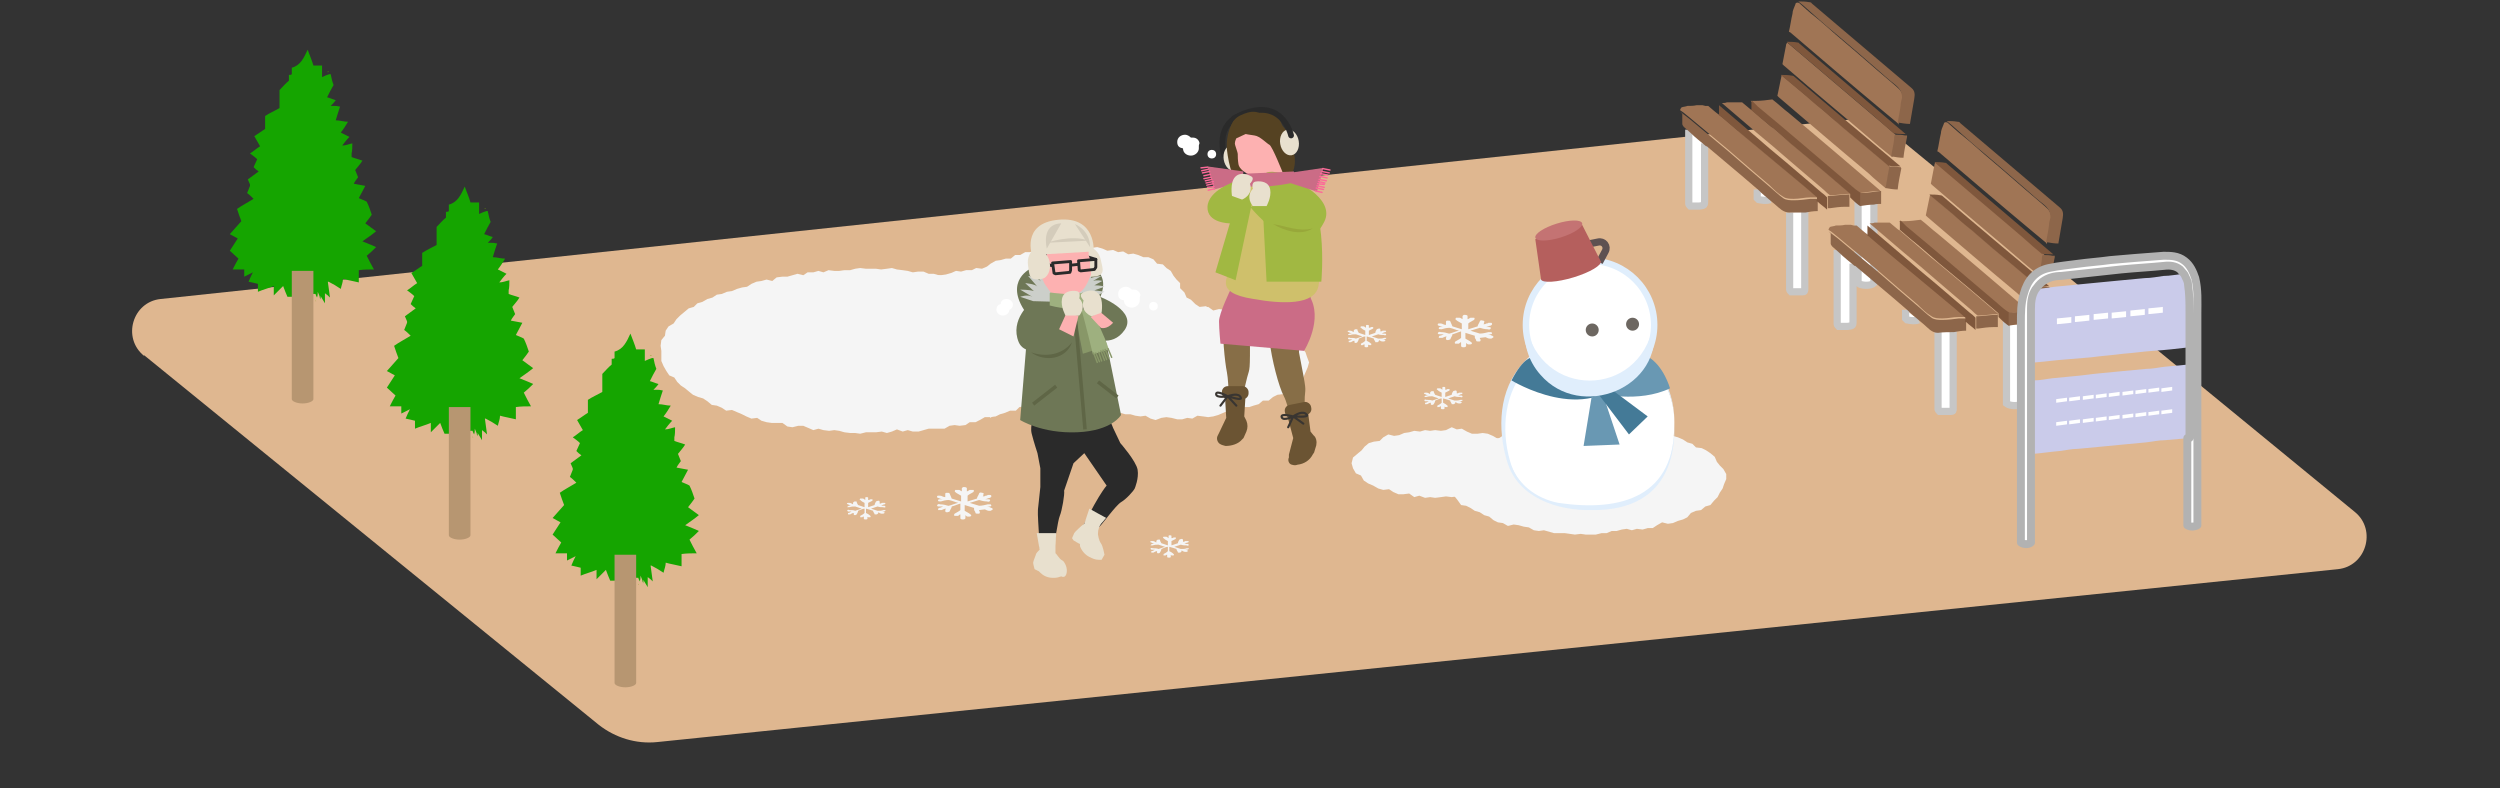 <svg id="_レイヤー_1" data-name="レイヤー_1" xmlns="http://www.w3.org/2000/svg" version="1.1" viewBox="0 0 347 109.4"><rect x="0" y="0" width="347" height="109.4" fill="#333333" stroke="none"/><defs><style>.st0{fill:#447a97}.st7,.st8,.st9{fill:none}.st10{stroke-miterlimit:10}.st12{fill:#6998b3}.st13{fill:#cb6c86}.st16{fill:#ebe4df}.st17{fill:#9eb07f}.st7,.st8,.st9{stroke-linecap:round;stroke-linejoin:round}.st10,.st19{fill:#fff}.st20{fill:#fdb1b1}.st21{fill:#6e7756}.st23{fill:#8d664a}.st25{fill:#e0eefc}.st26{fill:#7f573c}.st29{fill:#6b5433}.st31{fill:#679c00}.st33{fill:#a07555}.st37{fill:#f5f5f5}.st38{fill:#2a2a2a}.st39{fill:#a1b842}.st40{fill:#554222}.st41{fill:#15a500}.st10{stroke:#c6c6c6;stroke-width:1px}.st43{fill:#e8e0ce}.st44{fill:#b79671}.st7{stroke:#fd6999;stroke-width:.2px}.st8{stroke-width:.4px}.st8,.st9{stroke:#2a2a2a}.st45{fill:#6d6761}.st9{stroke-width:.8px}</style></defs><path d="M20 49.3l63.1 51.3c2.3 1.8 5.2 2.7 8.1 2.4l233.3-24c3.9-.4 5.4-5.4 2.4-7.9l-63.3-51.9c-2.3-1.9-5.2-2.8-8.2-2.5L22.3 41.5c-3.9.4-5.4 5.4-2.3 7.9z" fill="#dfb790"/><path class="st41" d="M41 41.2h-1.1c-.2-.5-.4-.9-.6-1.5L38 41v-1.3c-.7.3-1.5.5-2.2.8v-1.1c-.4-.1-.8-.2-1.3-.3.2-.5.4-.9.6-1.3l-1.2.6v-1h-1.6c.3-.6.5-1 .8-1.5-.4-.4-.8-.7-1.2-1.1.4-.6.7-1.1 1.1-1.7-.4-.2-.7-.4-1.1-.6.5-.6 1.1-1.2 1.6-1.8-.2-.5-.4-1.1-.6-1.7.7-.5 1.5-.9 2.3-1.4-.3-.3-.6-.6-.9-.8.1-.3.3-.7.4-1v-.2c-.1-.2-.2-.5-.3-.7.5-.4 1-.7 1.5-1.1-.3-.2-.5-.4-.7-.6.2-.4.3-.7.5-1.1-.3-.3-.6-.5-1-.8.5-.3.9-.7 1.4-1-.3-.5-.5-.9-.8-1.4.5-.3 1-.7 1.5-1v-1.8c.6-.4 1.3-.7 2-1.1v-2.5c.4-.4.8-.9 1.3-1.3v-.8c.2 0 .3 0 .4-.1v-.9c1.2-.3 1.7-1.4 2.2-2.5.3.8.6 1.5.8 2.2h1.2v1.6c.4-.2.7-.3 1-.4h.2c.1.5.2 1 .4 1.5-.3.5-.6 1.1-.9 1.7.4.1.8.3 1.2.4-.2.3-.5.6-.7.8h.4c.3 0 .5 0 .9.1-.2.6-.4 1.2-.6 1.9.6 0 1.1.2 1.7.2-.3.5-.6 1-1 1.5l1.2.6c-.4.4-.7.8-1 1.2.5 0 .9-.2 1.4-.3 0 .5 0 1-.1 1.4v.5c.5.2 1 .3 1.5.5-.3.5-.7.9-1 1.3.1.3.3.7.4 1-.2.3-.4.5-.6.9.5.1 1 .2 1.6.3-.3.6-.6 1.1-.9 1.7.4.2.8.3 1.1.5.3.6.5 1.2.7 1.8-.2.3-.5.7-.9 1.2.5.4 1 .7 1.5 1.1-.6.5-1.2.9-1.9 1.4.7.3 1.3.5 1.9.8-.4.4-.8.8-1.3 1.2.3.6.6 1.2 1 1.9-.7 0-1.4 0-2.1.1v1.7c-.8-.2-1.5-.3-2.2-.5 0 .5-.2.9-.3 1.4-.6-.4-1.1-.7-1.7-1h-.1c.1.7.2 1.5.3 2.2-.2-.2-.4-.4-.7-.6v1.4c-.2-.3-.4-.7-.6-1v-.2.7s0-.2-.1-.2c0-.3-.2-.6-.3-.9 0 .3 0 .5-.1.8-.1-.2-.2-.4-.2-.5h-.3"/><path class="st31" d="M49.7 38.9v-.3.3zm-5.6 2.3V41v.2H44zm-.2.8zm1.7-32h-.2l.2-.1v.2zM34.5 25.4zM41 41.2v.1h-.1.2zm5-26.7h-.1.1zm-9.5 1.7zm12.1 5.2v-.1.1zm-3.3 17.7zm-1.5 2.7v-.2s0 .2.1.2h-.1zm1.8-27.4zM37.9 41zm7.8.3zm-.9.9zM35 37.7z"/><path class="st44" d="M40.5 37.6v17.8c0 .3.7.6 1.5.6s1.5-.3 1.5-.6V37.6"/><path class="st41" d="M62.8 60.2h-1.1c-.2-.5-.4-.9-.6-1.5L59.8 60v-1.3c-.7.3-1.5.5-2.2.8v-1.1c-.4-.1-.8-.2-1.3-.3.2-.5.4-.9.6-1.3l-1.2.6v-1h-1.6c.3-.6.5-1 .8-1.5-.4-.4-.8-.7-1.2-1.1.4-.6.7-1.1 1.1-1.7-.4-.2-.7-.4-1.1-.6.5-.6 1.1-1.2 1.6-1.8-.2-.5-.4-1.1-.6-1.7.7-.5 1.5-.9 2.3-1.4-.3-.3-.6-.6-.9-.8.1-.3.3-.7.4-1v-.2c-.1-.2-.2-.5-.3-.7.5-.4 1-.7 1.5-1.1-.3-.2-.5-.4-.7-.6.2-.4.3-.7.5-1.1-.3-.3-.6-.5-1-.8.5-.3.9-.7 1.4-1-.3-.5-.5-.9-.8-1.4.5-.3 1-.7 1.5-1v-1.8c.6-.4 1.3-.7 2-1.1v-2.5c.4-.4.8-.9 1.3-1.3v-.8c.2 0 .3 0 .4-.1v-.9c1.2-.3 1.7-1.4 2.2-2.5.3.8.6 1.5.8 2.2h1.2v1.6c.4-.2.7-.3 1-.4h.2c.1.5.2 1 .4 1.5-.3.5-.6 1.1-.9 1.7.4.1.8.3 1.2.4-.2.3-.5.6-.7.8h.4c.3 0 .5 0 .9.1-.2.6-.4 1.2-.6 1.9.6 0 1.1.2 1.7.2-.3.5-.6 1-1 1.5l1.2.6c-.4.4-.7.8-1 1.2.5 0 .9-.2 1.4-.3 0 .5 0 1-.1 1.4v.5c.5.2 1 .3 1.5.5-.3.5-.7.9-1 1.3.1.3.3.7.4 1-.2.3-.4.5-.6.9.5.1 1 .2 1.6.3-.3.6-.6 1.1-.9 1.7.4.2.8.3 1.1.5.3.6.5 1.2.7 1.8-.2.3-.5.7-.9 1.2.5.4 1 .7 1.5 1.1-.6.5-1.2.9-1.9 1.4.7.3 1.3.5 1.9.8-.4.4-.8.8-1.3 1.2.3.6.6 1.2 1 1.9-.7 0-1.4 0-2.1.1v1.7c-.8-.2-1.5-.3-2.2-.5 0 .5-.2.9-.3 1.4-.6-.4-1.1-.7-1.7-1h-.1c.1.7.2 1.5.3 2.2-.2-.2-.4-.4-.7-.6v1.4c-.2-.3-.4-.7-.6-1v-.2.7s0-.2-.1-.2c0-.3-.2-.6-.3-.9 0 .3 0 .5-.1.8-.1-.2-.2-.4-.2-.5h-.3"/><path class="st31" d="M71.5 57.8v-.3.3zm-5.6 2.4V60v.2h-.1zm-.1.7zM67.4 29h-.2l.2-.1v.2zm-11 15.4zm6.4 15.8v.1h-.1.2zm5-26.7h-.1.1zm-9.5 1.7zm12.1 5.2v-.1.1zm-3.2 17.7zm-1.6 2.6v-.2s0 .2.1.2h-.1zm1.8-27.3zM59.7 60zm7.8.3zm-.9.9zm-9.8-4.6z"/><path class="st44" d="M62.3 56.5v17.8c0 .3.7.6 1.5.6s1.5-.3 1.5-.6V56.5"/><path class="st41" d="M85.8 80.6h-1.1c-.2-.5-.4-.9-.6-1.5l-1.3 1.3v-1.3c-.7.3-1.5.5-2.2.8v-1.1c-.4-.1-.8-.2-1.3-.3.2-.5.4-.9.6-1.3l-1.2.6v-1h-1.6c.3-.6.5-1 .8-1.5-.4-.4-.8-.7-1.2-1.1.4-.6.7-1.1 1.1-1.7-.4-.2-.7-.4-1.1-.6.5-.6 1.1-1.2 1.6-1.8-.2-.5-.4-1.1-.6-1.7.7-.5 1.5-.9 2.3-1.4-.3-.3-.6-.6-.9-.8.1-.3.3-.7.4-1V65c-.1-.2-.2-.5-.3-.7.5-.4 1-.7 1.5-1.1-.3-.2-.5-.4-.7-.6.2-.4.3-.7.5-1.1-.3-.3-.6-.5-1-.8.5-.3.9-.7 1.4-1-.3-.5-.5-.9-.8-1.4.5-.3 1-.7 1.5-1v-1.8c.6-.4 1.3-.7 2-1.1v-2.5c.4-.4.8-.9 1.3-1.3v-.8c.2 0 .3 0 .4-.1v-.9c1.2-.3 1.7-1.4 2.2-2.5.3.8.6 1.5.8 2.2h1.2v1.6c.4-.2.7-.3 1-.4h.2c.1.5.2 1 .4 1.5-.3.5-.6 1.1-.9 1.7.4.1.8.3 1.2.4-.2.3-.5.6-.7.8h.4c.3 0 .5 0 .9.1-.2.6-.4 1.2-.6 1.9.6 0 1.1.2 1.7.2-.3.5-.6 1-1 1.5l1.2.6c-.4.4-.7.8-1 1.2.5 0 .9-.2 1.4-.3 0 .5 0 1-.1 1.4v.5c.5.2 1 .3 1.5.5-.3.5-.7.9-1 1.3.1.3.3.7.4 1-.2.3-.4.5-.6.9.5.1 1 .2 1.6.3-.3.6-.6 1.1-.9 1.7.4.2.8.3 1.1.5.3.6.5 1.2.7 1.8-.2.3-.5.7-.9 1.2.5.4 1 .7 1.5 1.1-.6.5-1.2.9-1.9 1.4.7.3 1.3.5 1.9.8-.4.4-.8.8-1.3 1.2.3.6.6 1.2 1 1.9-.7 0-1.4 0-2.1.1v1.7c-.8-.2-1.5-.3-2.2-.5 0 .5-.2.9-.3 1.4-.6-.4-1.1-.7-1.7-1h-.1c.1.7.2 1.5.3 2.2-.2-.2-.4-.4-.7-.6v1.4c-.2-.3-.4-.7-.6-1v-.2.7s0-.2-.1-.2c0-.3-.2-.6-.3-.9 0 .3 0 .5-.1.8-.1-.2-.2-.4-.2-.5h-.3"/><path class="st31" d="M94.5 78.3V78v.3zm-5.6 2.4v-.2.2h-.1zm-.1.7zm1.6-32h-.2l.2-.1v.2zm-11 15.4zm6.4 15.8v.1h-.1.2zm5.1-26.7h-.1.1zm-9.6 1.8zm12.2 5.2v-.1.1zm-3.3 17.7zm-1.6 2.6V81s0 .2.1.2h-.1zm1.8-27.3zm-7.7 26.5zm7.8.3zm-.9.9zm-9.8-4.5z"/><path class="st44" d="M85.3 77v17.8c0 .3.7.6 1.5.6s1.5-.3 1.5-.6V77"/><path class="st10" d="M260.1 28.3v11c-.4.4-1.7.4-2.2 0V28.2s.2.1.3.2m-7.7.9v10.8c0 .3 0 .4-.3.4h-1.6s-.2-.2-.2-.3V29.5m-11.8-9.6v7.9c0 .7 0 .7-.7.8h-1.3s-.2-.2-.2-.3V18m11.3 9.7c-.5.2-1.1.1-1.6 0l-.2-.2v-1.2"/><path class="st33" d="M263.4 17.1c-.8-.7-1.6-1.3-2.4-2-4.2-3.5-8.4-7.1-12.5-10.6l-.2-.1c.2-.8.3-1.7.5-2.5 0-.4.2-.8.4-1.3 0-.2.2-.3.5-.2.7.6 1.4 1.3 2.2 1.9 1 .8 2 1.7 2.9 2.5.9.8 1.8 1.5 2.7 2.3 1 .9 2 1.7 3 2.6.9.8 1.8 1.5 2.7 2.3.6.5 1 1 .9 1.8 0 .4-.1.7-.2 1.1-.1.8-.3 1.6-.4 2.4zm-26.7-2.4h.4c.5.4 1 .9 1.6 1.3.1.1.2.2.4.3.9.8 1.8 1.5 2.7 2.3 1 .8 2 1.7 3 2.5s2 1.7 3 2.5 2 1.7 3 2.5c.5.4 1 .9 1.5 1.3h-1c-.8 0-1.5.2-2.3.2-.5 0-1.1 0-1.5-.3-.7-.4-1.3-1-1.9-1.6-.9-.8-1.8-1.5-2.7-2.3-1-.9-2-1.7-3-2.6-.8-.7-1.6-1.3-2.4-2-1-.8-2-1.7-3-2.5-.4-.3-.8-.7-1.3-1 0-.1.1-.3.2-.4.3-.1.6-.1.8-.2.4 0 .9 0 1.3-.1h.8zm25.8 7c-.5-.4-1.1-.9-1.6-1.3-4.4-3.8-8.9-7.5-13.3-11.3l-.2-.2c.2-.9.3-1.7.5-2.6 0-.1 0-.2.2-.4 0 0 .1.2.2.2 1.1.9 2.2 1.9 3.3 2.8.9.8 1.8 1.5 2.7 2.3 1.1.9 2.2 1.9 3.3 2.8.9.8 1.8 1.5 2.7 2.3 1 .8 1.9 1.6 2.9 2.5 0 .2 0 .5-.1.7-.1.8-.3 1.5-.4 2.3zm-.8 4.4c-.8-.7-1.6-1.3-2.3-2-4.2-3.5-8.4-7.1-12.5-10.6l-.2-.2c.2-1 .4-2 .6-2.9l.2.2c1 .8 2 1.7 3 2.5.9.7 1.8 1.5 2.6 2.2 1 .9 2 1.7 3 2.6 1 .8 2 1.7 3 2.5 1.1.9 2.1 1.8 3.2 2.7v.3c-.2.9-.3 1.8-.5 2.7zM243.2 14h.5c.8 0 1.5-.1 2.3-.2.8.6 1.5 1.3 2.3 1.9 4.2 3.5 8.4 7.1 12.5 10.6l.2.2c-1 0-1.9.2-2.9.3 0 0-.2-.1-.3-.2-.6-.5-1.1-1-1.7-1.4-1.1-.9-2.2-1.9-3.3-2.8-.9-.8-1.8-1.5-2.7-2.3-1.1-.9-2.2-1.9-3.3-2.8-1-.8-2-1.7-3-2.5-.3-.2-.5-.5-.8-.8zm-1.7.2h.3c.4.3.8.7 1.2 1 0 0 .1 0 .2.1.5.4.9.8 1.4 1.2 1.3 1.1 2.6 2.3 4 3.4 1.4 1.2 2.8 2.3 4.2 3.5 1.4 1.2 2.7 2.3 4.1 3.5h-.1c-.9 0-1.8.2-2.8.2-.3-.2-.5-.4-.8-.7-1.6-1.4-3.2-2.7-4.8-4.1-1.5-1.3-3-2.6-4.6-3.9-1.6-1.4-3.2-2.7-4.8-4.1.2 0 .5 0 .7-.1h1.6z"/><path class="st23" d="M233.2 15.5c.4.3.9.7 1.3 1 1 .8 2 1.7 3 2.5.8.7 1.6 1.3 2.4 2 1 .9 2 1.7 3 2.6.9.8 1.8 1.5 2.7 2.3.6.5 1.2 1.1 1.9 1.6.4.3 1 .3 1.5.3.8 0 1.5-.1 2.3-.2h1v1.7c-.6 0-1.2.1-1.7.2h-2.2c-.9 0-1.4-.6-2-1.1-.2-.2-.4-.3-.6-.5-.6-.5-1.2-1-1.7-1.5l-2.1-1.8c-1.7-1.4-3.4-2.9-5.1-4.3h-.1c-.7-.6-1.5-1.2-2.2-1.9-.3-.3-.6-.5-.9-.8-.1-.1-.2-.3-.2-.4v-1.4zm30.2 1.6c.1-.8.3-1.6.4-2.4 0-.4.1-.7.2-1.1 0-.8-.3-1.3-.9-1.8-.9-.7-1.8-1.5-2.7-2.3-1-.9-2-1.7-3-2.6-.9-.8-1.8-1.5-2.7-2.3-1-.8-2-1.7-2.9-2.5-.7-.6-1.4-1.3-2.2-1.9.5 0 1 0 1.5.1.1 0 .3 0 .4.2l13.8 11.7c.5.4.5.9.4 1.5-.2 1.2-.4 2.3-.6 3.5-.6 0-1.1-.1-1.7-.2z"/><path class="st26" d="M252.2 27.7v-.3c-.5-.4-1-.9-1.5-1.3-1-.8-2-1.7-3-2.5s-2-1.7-3-2.5-2-1.7-3-2.5c-.9-.8-1.8-1.5-2.7-2.3-.1-.1-.2-.2-.4-.3v-1.4c1.6 1.4 3.2 2.7 4.8 4.1 1.5 1.3 3 2.6 4.6 3.9 1.6 1.4 3.2 2.7 4.8 4.1.3.2.5.4.8.7v1.7c-.4-.4-.9-.7-1.3-1.1 0 0-.1 0-.2-.1zm6 .9s-.2-.1-.3-.2c-.4-.3-.8-.7-1.1-1v-.5c-1.4-1.2-2.7-2.3-4.1-3.5-1.4-1.2-2.8-2.3-4.2-3.5-1.3-1.1-2.6-2.3-4-3.4-.5-.4-.9-.8-1.4-1.2v-1.1s0-.1.1-.2l.8.8c1 .8 2 1.7 3 2.5 1.1.9 2.2 1.9 3.3 2.8.9.8 1.8 1.5 2.7 2.3 1.1.9 2.2 1.9 3.3 2.8.6.5 1.1 1 1.7 1.4 0 0 .2.1.3.2v1.8zm4-5.5c-1.1-.9-2.1-1.8-3.2-2.7-1-.8-2-1.7-3-2.5-1-.9-2-1.7-3-2.6-.9-.7-1.8-1.5-2.6-2.2-1-.8-2-1.7-3-2.5l-.2-.2c.5 0 1 0 1.5.1 0 0 .2 0 .3.1 4.9 4.2 9.8 8.3 14.8 12.5h-.2c-.5 0-1 0-1.4-.1zm.9-4.4c-1-.8-1.9-1.6-2.9-2.5-.9-.8-1.8-1.5-2.7-2.3-1.1-.9-2.2-1.9-3.3-2.8-.9-.8-1.8-1.5-2.7-2.3-1.1-.9-2.2-1.9-3.3-2.8l-.2-.2c.5 0 1 0 1.5.1 0 0 .2 0 .2.1 4.9 4.2 9.9 8.4 14.8 12.6h-.3c-.4 0-.9 0-1.3-.1z"/><path class="st23" d="M256.7 26.9v1.8h-.6c-.7 0-1.4.1-2.1.2h-.3v-1.7c.9 0 1.8-.2 2.8-.2h.1zm5.5-3.8c.5 0 1 0 1.4.1h.2s.1.1.1.2c-.2 1-.4 1.9-.5 2.9-.6 0-1.1-.1-1.7-.2.2-.9.3-1.8.5-2.7v-.3zm.9-4.4c.4 0 .9 0 1.3.1h.3v.2c-.2 1-.4 1.9-.5 2.9-.6 0-1.1-.1-1.7-.2.1-.8.3-1.5.4-2.3 0-.2 0-.5.1-.7zm-4.9 9.9v-1.8c1 0 1.9-.2 2.9-.3v1.8c-.3 0-.7 0-1 .1-.6 0-1.3.1-1.9.2z"/><path class="st16" d="M243.8 13.9zm-2.3.3zm-.5 0zm-4.7.5zm-.5 0zm-1.4.2zm5.2-.5zm.4-.1zm.5 0zm-3.8.4zm-.1 5.4z"/><path class="st10" d="M280.7 45v11c-.4.4-1.7.4-2.2 0V44.9s.2.1.3.2m-7.7.8v10.8c0 .3 0 .4-.3.4h-1.6s-.2-.2-.2-.3V46.1m-11.8-9.5v7.9c0 .7 0 .7-.7.8h-1.3s-.2-.2-.2-.3V34.7m11.3 9.7c-.5.2-1.1.1-1.6 0l-.2-.2V43"/><path class="st33" d="M284 33.7c-.8-.7-1.6-1.3-2.4-2-4.2-3.5-8.4-7.1-12.5-10.6l-.2-.1c.2-.8.3-1.7.5-2.5 0-.4.2-.8.4-1.3 0-.2.2-.3.5-.2.7.6 1.4 1.3 2.2 1.9 1 .8 2 1.7 2.9 2.5.9.8 1.8 1.5 2.7 2.3 1 .9 2 1.7 3 2.6.9.8 1.8 1.5 2.7 2.3.6.5 1 1 .9 1.8 0 .4-.1.7-.2 1.1-.1.8-.3 1.6-.4 2.4zm-26.7-2.4h.4c.5.4 1 .9 1.6 1.3.1.1.2.2.4.3.9.8 1.8 1.5 2.7 2.3 1 .8 2 1.7 3 2.5s2 1.7 3 2.5 2 1.7 3 2.5c.5.4 1 .9 1.5 1.3h-1c-.8 0-1.5.2-2.3.2-.5 0-1.1 0-1.5-.3-.7-.4-1.3-1-1.9-1.6-.9-.8-1.8-1.5-2.7-2.3-1-.9-2-1.7-3-2.6-.8-.7-1.6-1.3-2.4-2-1-.8-2-1.7-3-2.5-.4-.3-.8-.7-1.3-1 0-.1.1-.3.2-.4.3-.1.6-.1.8-.2.4 0 .9 0 1.3-.1h.8zm25.8 7c-.5-.4-1.1-.9-1.6-1.3-4.4-3.8-8.9-7.5-13.3-11.3l-.2-.2c.2-.9.3-1.7.5-2.6 0-.1 0-.2.2-.4 0 0 .1.2.2.2 1.1.9 2.2 1.9 3.3 2.8.9.8 1.8 1.5 2.7 2.3 1.1.9 2.2 1.9 3.3 2.8.9.8 1.8 1.5 2.7 2.3 1 .8 1.9 1.6 2.9 2.5 0 .2 0 .5-.1.7-.1.8-.3 1.5-.4 2.3zm-.8 4.4c-.8-.7-1.6-1.3-2.3-2-4.2-3.5-8.4-7.1-12.5-10.6l-.2-.2c.2-1 .4-2 .6-2.9l.2.2c1 .8 2 1.7 3 2.5.9.7 1.8 1.5 2.6 2.2 1 .9 2 1.7 3 2.6 1 .8 2 1.7 3 2.5 1.1.9 2.1 1.8 3.2 2.7v.3c-.2.9-.3 1.8-.5 2.7zm-18.5-12h.5c.8 0 1.5-.1 2.3-.2.8.6 1.5 1.3 2.3 1.9 4.2 3.5 8.4 7.1 12.5 10.6l.2.2c-1 0-1.9.2-2.9.3 0 0-.2-.1-.3-.2-.6-.5-1.1-1-1.7-1.4-1.1-.9-2.2-1.9-3.3-2.8-.9-.8-1.8-1.5-2.7-2.3-1.1-.9-2.2-1.9-3.3-2.8-1-.8-2-1.7-3-2.5-.3-.2-.5-.5-.8-.8zm-1.8.2h.3c.4.3.8.7 1.2 1 0 0 .1 0 .2.1.5.4.9.8 1.4 1.2 1.3 1.1 2.6 2.3 4 3.4 1.4 1.2 2.8 2.3 4.2 3.5 1.4 1.2 2.7 2.3 4.1 3.5h-.1c-.9 0-1.8.2-2.8.2-.3-.2-.5-.4-.8-.7-1.6-1.4-3.2-2.7-4.8-4.1-1.5-1.3-3-2.6-4.6-3.9-1.6-1.4-3.2-2.7-4.8-4.1.2 0 .5 0 .7-.1h1.6z"/><path class="st23" d="M253.8 32.1c.4.3.9.7 1.3 1 1 .8 2 1.7 3 2.5.8.7 1.6 1.3 2.4 2 1 .9 2 1.7 3 2.6.9.8 1.8 1.5 2.7 2.3.6.5 1.2 1.1 1.9 1.6.4.3 1 .3 1.5.3.8 0 1.5-.1 2.3-.2h1v1.7c-.6 0-1.2.1-1.7.2-.7 0-1.5 0-2.2.1-.9 0-1.4-.7-2-1.2-.2-.2-.4-.3-.6-.5-.6-.5-1.2-1-1.7-1.5l-2.1-1.8c-1.7-1.4-3.4-2.9-5.1-4.3h-.1c-.7-.6-1.5-1.2-2.2-1.9-.3-.3-.6-.5-.9-.8-.1-.1-.2-.3-.2-.4v-1.4zm30.2 1.6c.1-.8.3-1.6.4-2.4 0-.4.1-.7.2-1.1 0-.8-.3-1.3-.9-1.8-.9-.7-1.8-1.5-2.7-2.3-1-.9-2-1.7-3-2.6-.9-.8-1.8-1.5-2.7-2.3-1-.8-2-1.7-2.9-2.5-.7-.6-1.4-1.3-2.2-1.9.5 0 1 0 1.5.1.1 0 .3 0 .4.2l13.8 11.7c.5.4.5.9.4 1.5-.2 1.2-.4 2.3-.6 3.5-.6 0-1.1-.1-1.7-.2z"/><path class="st26" d="M272.8 44.4v-.3c-.5-.4-1-.9-1.5-1.3-1-.8-2-1.7-3-2.5s-2-1.7-3-2.5-2-1.7-3-2.5c-.9-.8-1.8-1.5-2.7-2.3-.1-.1-.2-.2-.4-.3v-1.4c1.6 1.4 3.2 2.7 4.8 4.1 1.5 1.3 3 2.6 4.6 3.9 1.6 1.4 3.2 2.7 4.8 4.1.3.2.5.4.8.7v1.7c-.4-.4-.9-.7-1.3-1.1 0 0-.1 0-.2-.1zm6 .8s-.2-.1-.3-.2c-.4-.3-.8-.7-1.1-1v-.5c-1.4-1.2-2.7-2.3-4.1-3.5-1.4-1.2-2.8-2.3-4.2-3.5-1.3-1.1-2.6-2.3-4-3.4-.5-.4-.9-.8-1.4-1.2v-1.1s0-.1.1-.2l.8.8c1 .8 2 1.7 3 2.5 1.1.9 2.2 1.9 3.3 2.8.9.8 1.8 1.5 2.7 2.3 1.1.9 2.2 1.9 3.3 2.8.6.5 1.1 1 1.7 1.4 0 0 .2.1.3.2v1.8zm4-5.5c-1.1-.9-2.1-1.8-3.2-2.7-1-.8-2-1.7-3-2.5-1-.9-2-1.7-3-2.6-.9-.7-1.8-1.5-2.6-2.2-1-.8-2-1.7-3-2.5l-.2-.2c.5 0 1 0 1.5.1 0 0 .2 0 .3.1 4.9 4.2 9.8 8.3 14.8 12.5h-.2c-.5 0-1 0-1.4-.1zm.8-4.3c-1-.8-1.9-1.6-2.9-2.5-.9-.8-1.8-1.5-2.7-2.3-1.1-.9-2.2-1.9-3.3-2.8-.9-.8-1.8-1.5-2.7-2.3-1.1-.9-2.2-1.9-3.3-2.8l-.2-.2c.5 0 1 0 1.5.1 0 0 .2 0 .2.1 4.9 4.2 9.9 8.4 14.8 12.6h-.3c-.4 0-.9 0-1.3-.1z"/><path class="st23" d="M277.3 43.6v1.8h-.6c-.7 0-1.4.1-2.1.2h-.3v-1.7c.9 0 1.8-.2 2.8-.2h.1zm5.5-3.9c.5 0 1 0 1.4.1h.2s.1.1.1.2c-.2 1-.4 1.9-.5 2.9-.6 0-1.1-.1-1.7-.2.2-.9.3-1.8.5-2.7v-.3zm.8-4.3c.4 0 .9 0 1.3.1h.3v.2c-.2 1-.4 1.9-.5 2.9-.6 0-1.1-.1-1.7-.2.1-.8.3-1.5.4-2.3 0-.2 0-.5.1-.7zm-4.8 9.8v-1.8c1 0 1.9-.2 2.9-.3v1.8c-.3 0-.7 0-1 .1-.6 0-1.3.1-1.9.2z"/><path class="st16" d="M264.3 30.6zm-2.3.3zm-.4 0zm-4.8.5zm-.4 0zm-1.4.2zm5.1-.6zm.5 0zm.5-.1zm-3.8.4zm-.1 5.5z"/><path d="M303.9 60.8c-1.1.1-2.2.2-3.4.3-.9 0-1.7.2-2.6.3-1.1.1-2.1.2-3.2.3-1 .1-2 .2-3.1.3-1.1.1-2.1.2-3.2.3-.8 0-1.7.2-2.5.3-1.2.1-2.5.3-3.7.4h-.4V52.8h.5c.9 0 1.7-.2 2.6-.3 1-.1 2.1-.2 3.1-.3 1.2-.1 2.4-.3 3.6-.4 1-.1 2-.2 3.1-.3 1.1-.1 2.1-.2 3.2-.3.9 0 1.7-.2 2.6-.3 1.1-.1 2.1-.2 3.2-.3v10.2zm0-12.6c-1.7.2-3.4.4-5.1.5-1.4.1-2.7.3-4.1.4-1.5.2-3 .3-4.5.5l-3.6.3c-1.4.1-2.7.3-4.1.4h-.6v-7.6c0-.9.1-1.8.6-2.6.9 0 1.8-.2 2.7-.3 1-.1 2-.2 3.1-.3 1-.1 2.1-.2 3.1-.3 1-.1 2.1-.2 3.1-.3 1.1-.1 2.1-.2 3.2-.3.9 0 1.8-.2 2.6-.3.9 0 1.8-.2 2.7-.3.2.5.4.9.5 1.4.1 1.3.1 2.6.2 3.9V48z" fill="#cacbea"/><path d="M303.9 60.8V43.4c0-1.3 0-2.6-.2-3.9 0-.5-.3-.9-.5-1.4-.2-.2-.4-.5-.6-.7-.6-.5-1.4-.6-2.2-.5-2 .2-4 .3-6 .5-2.8.3-5.5.6-8.3.9-.9 0-1.8.2-2.6.8-.4.3-.7.7-1 1.1-.5.8-.6 1.7-.6 2.6v32.5c-.3.3-1 .3-1.4 0V44.8c0-1.3 0-2.7.4-4 .5-1.9 1.6-3.2 3.5-3.6 1.4-.3 2.7-.4 4.1-.6 1.5-.2 3-.3 4.4-.5 1.2-.1 2.4-.2 3.5-.3l3.9-.3c1 0 2 0 2.9.7.8.6 1.2 1.5 1.5 2.4.4 1.6.3 3.3.3 4.9v29.4c-.3.2-1 .3-1.4 0V60.8z" fill="#fff" stroke-linecap="round" stroke-linejoin="round" stroke="#b2b2b2" stroke-width="1.1"/><path class="st19" d="M285.5 44.2l2-.2v.8l-2 .2v-.8zm2.5-.3l2-.2v.8l-2 .2v-.8zm2.6-.3l2-.2v.8l-2 .2v-.8zm2.5-.2l2-.2v.8l-2 .2v-.8zm2.6-.3l2-.2v.8l-2 .2v-.8zm2.5-.3l2-.2v.8l-2 .2v-.8zm-12.8 12.6l1.5-.2v.5l-1.5.2v-.5zm1.8-.2l1.5-.2v.5l-1.5.2v-.5zm1.9-.2l1.5-.2v.5l-1.5.2V55zm1.8-.2l1.5-.2v.5l-1.5.2v-.5zm1.8-.2l1.5-.2v.5l-1.5.2v-.5zm1.9-.2l1.5-.2v.5l-1.5.2v-.5zm1.8-.2l1.5-.2v.5l-1.5.2v-.5zm1.8-.2l1.5-.2v.5l-1.5.2V54zm1.8-.1l1.5-.2v.5l-1.5.2v-.5zm-14.6 4.7l1.5-.2v.5l-1.5.2v-.5zm1.8-.2l1.5-.2v.5l-1.5.2v-.5zm1.9-.2l1.5-.2v.5l-1.5.2v-.5zm1.8-.2l1.5-.2v.5l-1.5.2V58zm1.8-.2l1.5-.2v.5l-1.5.2v-.5zm1.9-.2l1.5-.2v.5l-1.5.2v-.5zm1.8-.2l1.5-.2v.5l-1.5.2v-.5zm1.8-.2l1.5-.2v.5l-1.5.2v-.5zm1.8-.2l1.5-.2v.5l-1.5.2V57z"/><path class="st37" d="M181.7 50.3l-.2.7-.3.7-.3.7-.6.4-.4.7-.8.2-.4.6-.6.4-.8.1-.6.3-.6.5h-.8l-.6.5-.7.2-.6.2h-.8l-.6.4-.7.3-.8-.2-.7.3-.7.3-.7.2-.7.1-.7-.1-.8-.1-.7.4-.7-.1-.7.2h-.7l-.8-.2-.7-.1-.7.1-.8.3-.7-.2-.7-.4-.7.1-.7-.1-.7-.2h-.7l-.7-.2-.7-.3-.7-.2-.6-.4h-.7l-.8-.1-.6-.1-.7-.5-.7-.2-.7-.1h-.7l-.7-.2-.7.4-.8-.1-.7-.2-.7.5-.7-.3-.7.4-.7.2-.7.1h-.7l-.7.1-.7.4-.7.1-.5.6h-.8l-.6.6-.4-.5.4-.6.2-.8.4-.6.4-.6.4-.6.2-.8.4-.6.4-.6.4-.7.2-.7.4-.6v-.8l.3-.6.2-.7.5-.6.6-.4.4-.7.8-.1.6-.4.5-.6.7-.2.7-.4.7-.1.6-.4.8.1.7-.4.6-.4h1.5l.7-.2.7-.2.7-.2h1.5l.6-.4h.8l.7.2.7-.1.7-.3h.8l.7-.1.7-.1.8.1.7.1.7.2.7-.3h.8l.7.3.7-.2.7.3h.8l.7-.1.7.5.8-.2.7.1.7.2.7.2h.7l.7.3.7.2.8.1.6.5.7.1.7.3.7.2.5.5.7.2.6.5.5.5.6.5.4.5.5.5.5.6.2.6.3.8z"/><path class="st37" d="M150 48.7l.1.7-.2.7-.2.8-.5.5-.4.6-.4.6-.6.5-.4.6-.7.3-.5.6-.7.1-.5.6-.7.2-.7.4-.7.2-.6.3-.8.1-.5.5h-.8l-.7.3-.7.2-.6.3-.8.1h-.7l-.7.4-.6.3h-.8l-.6.4-.8.1-.7-.1-.7.1-.7.4h-2.2l-.7.2-.7.2h-.8l-.7-.2-.7.2-.8-.3-.7.3-.7.2-.7-.2-.8.1h-1.4l-.8.2-.7-.1h-.7l-.8-.1-.7-.2-.7-.1-.7.1-.8-.1-.7-.2-.7.2-.7-.3-.7-.3h-.7l-.8.2-.7-.1-.7-.5h-1.5l-.7-.1-.7-.2-.6-.4-.8.1-.7-.3-.6-.3-.7-.3-.7-.3-.8.1-.6-.4-.7-.3-.7-.1-.6-.5-.6-.4-.7-.2-.7-.3-.5-.4-.6-.5-.6-.4-.5-.5-.4-.6-.7-.3-.4-.6-.4-.7-.3-.7v-1.4l-.1-.7.1-.8.5-.6.1-.7.4-.6.7-.4.4-.6.5-.5.6-.5.6-.5.7-.2.5-.5.7-.2.7-.4.7-.2.6-.4.7-.1.7-.3.7-.1.7-.3.7-.2.7-.1.6-.4.7-.3.7-.1.7-.2.8.2.6-.5.8-.1h.7l.7-.2.7-.2.8.2.6-.4h.8l.7-.2.7.2.7-.3.8.1h.7l.7-.1h.8l.7-.2.7-.1.8.1h1.4l.7.1.8-.1.7-.1.7.2.8.1.7.1.7.2.7-.1h.8l.7.3h.7l.7.2.7.1h1.5l.7.4.7-.1h.8l.6.4h.8l.6.4.8-.1.7.1.6.6h.8l.6.4h.8l.6.4.6.4.8-.1.6.5.6.4.6.4.7.3.6.3.6.4.6.5.5.4.5.6.5.5.4.6.2.7.3.6.5.6-.2.8z"/><path class="st37" d="M163.8 40l.6.6.3.7.6.3.6.6.6.4.9-.1.6.5.1.1-.6.3-.7.2-.7.3h-.7l-.7.2h-1.5l-.7.4-.7.2-.7.1-.8-.1-.7.2-.7.1-.7-.1h-.8l-.7.1-.7.3-.7.1-.8-.1H153l-.7.2-.7-.2-.7.3-.8-.2h-.7l-.7.1-.7.1-.8-.1-.7-.2-.7.3-.7-.2-.7-.4-.8.1-.7-.1-.7-.1-.7-.2-.7-.3-.7-.2-.8.2-.7-.2-.7-.2-.7-.4-.7-.1-.6-.4h-.8l-.6-.6-.7-.2h-.8l-.5-.6-.6-.4-.6-.4-.6-.4-.6-.4-.6-.5.1-.8.3-.6h.7l.7-.1.7-.2.7-.3.7.1.7-.2h.8l.6-.3.8.1.7-.3.5-.4.7-.4.7-.1.7-.2h.7l.6-.5h.7l.7-.4h.7l.7-.3.8.2.6-.2.7-.2.7-.2.8.1.7.2.7-.3.7-.1.7.1.8-.1.7.2.7-.1.7.2.7.3.8-.1.7.3.7-.1.7.4.7-.1.7.2.7.3h.7l.7.3.5.6.8.1.5.5.6.4.4.7.4.5.5.5v.7zm75.8 26.5l-.3.7-.2.6-.4.6-.3.6-.5.5-.5.6-.7.2-.6.5-.7.1-.7.3-.5.6-.6.3-.7.2-.7.3-.7.1-.8-.2-.7.4-.6.4h-.7l-.7.2-.8-.1-.7.2-.7-.2-.7.1-.7.2h-.7l-.7.3h-.7l-.8.2h-1.4l-.7-.1-.8.1-.7-.1-.7-.1h-1.5l-.7-.2-.7-.2-.7.1-.7-.1-.7-.4-.7-.1-.7-.2-.7-.1-.8.2-.7-.4-.7-.1-.6-.3-.6-.5-.7-.2-.6-.4-.7-.2-.6-.4-.6-.3-.7-.1-.5-.7-.4-.5-.5-.5-.4-.6-.3-.6.1-.7-.2-.7.5-.6.4-.6.1-.8.8-.2.5-.6.7-.2.4-.6.7-.3.6-.4.6-.4h.8l.7-.2.7-.1.6-.4.7-.1.7-.1.7-.3h.7l.7-.5.7.1h.7l.7-.2.7-.3.7-.1.8.4.7-.1.7-.4.7.2.7-.3.8.4.7-.3.7.4h.7l.7-.1.8.1.7.1.7.1h.7l.8-.2.6.6.8-.4.7.5h.7l.7.2.7-.1.6.6.8-.1.7.2.7.3.6.4.7.2.5.5.8.1.6.3.6.4.6.5.3.7.4.5.5.5.4.7v.7z"/><path class="st37" d="M212.1 64.3v.7l-.3.8-.7.4-.5.4-.7.3-.5.6-.8.1-.7.1-.7.4h-.7l-.7.1-.7.4-.8-.2-.7.1-.7.5-.7-.1-.7.1-.8-.1-.7.1-.8.1-.7-.1-.7.1-.8-.3-.7.2-.7-.5-.8.1h-.7l-.7-.3-.6-.4-.8.1-.7-.2-.7-.4-.7-.3-.6-.4-.4-.7-.7-.3-.4-.7-.2-.7.2-.8.6-.5.6-.5.4-.5.6-.5.7-.2.8-.1.5-.5.7-.4.8.2.7-.1.7-.3.7-.1.7-.2.8.1.7-.2.7.1.7-.1.8.1.7-.1.8-.4.7.3.7-.1.7.4.7.3h.8l.7-.1.7.1.7.3.7.4.8-.1.6.4.6.4.6.4.5.5.6.4.2.7.3.7z"/><path class="st19" d="M232.4 58.6c0 6.5-2.2 11.8-11.8 11.8s-11.8-5.3-11.8-11.8 5.3-11.8 11.8-11.8 11.8 5.3 11.8 11.8z"/><path class="st25" d="M232.4 58.6c.3 7.8-3.5 12.3-11.5 12.2-4.7.1-10.2-1.7-11.7-6.7-1.4-4.6-1.2-10 2.2-13.7 7.5-8.4 21.1-2.9 21 8.2zm0 0c0-10.3-13.3-15.3-20.3-7.7-3.3 3.4-3.8 8.7-2.5 13.1.8 3.1 3.6 5.2 6.7 5.8 8.8 1.3 16.3-.9 16.1-11.2z"/><path class="st0" d="M209.8 52.8s10.4 6.4 16.1-.7c0 0-6.4 5.4-13.2-2.5 0 0-1.2-.1-2.9 3.2z"/><path class="st12" d="M222.3 53.9c4-.4 6.4-4.4 6.4-4.4 2.2 1.2 3.1 4.4 3.1 4.4-4.4 2.1-9.9.7-9.9.7"/><path class="st12" d="M220.9 55.2l-1.1 6.7 5-.2-2.4-7.2"/><path class="st0" d="M221.7 54.5l4.4 5.8 2.6-2.5-5.5-4.1"/><circle cx="220.7" cy="45.1" r="8.9" stroke="#e0eefc" stroke-width=".9" fill="#fff" stroke-miterlimit="10"/><path class="st25" d="M229.5 45.1c1.5 8.7-10.1 13.4-15.7 6.9-1.7-1.9-2.5-4.6-2-6.9 2 10.3 15.7 10.3 17.7 0z"/><circle class="st45" cx="221" cy="45.8" r=".9"/><circle class="st45" cx="226.6" cy="45" r=".9"/><path d="M222 36.4l.8-1.5c.4-.7-.2-1.5-1-1.3l-2.5.5" stroke="#5e5151" stroke-miterlimit="10" fill="none"/><path d="M222.2 36.2c.2.6-1.5 1.6-3.8 2.3-2.3.7-4.3.8-4.5.3l-.8-5.6 6.5-2 2.6 5.1z" fill="#b55f5d"/><ellipse cx="216.4" cy="32.1" rx="3.4" ry="1" transform="rotate(-17.3 216.036 32.193)" fill="#c47373"/><path class="st38" d="M143.6 57.6s-.7 1.4-.4 2.6.8 2.7.8 2.7l.4 2.1v2.6l-.3 2.8s-.1.4 0 2 .2 3.9.3 3.9-.1 1-.1 1l1.9-.3s-.2-.8 0-1.1.6-3.6.9-4.3.7-3 .6-3.5l1.3-3.8 1.5-1.4 3.1 4.5s-.3.3-1.1 1.6-1.9 3.5-1.9 3.5l-.5.9 1.8.6s.4-.7.7-.9 2.3-3 3-3.4 1.7-1.5 1.9-1.9c0 0 .6-1.4.4-2.6-.2-1.2-2.4-3.7-2.4-3.7l-1-2.1s-.8-2.1-1.1-2"/><path class="st43" d="M144.3 76.3l-.4-2.3h2.7l-.1 1.8v1c.1 0 .5.7.8.9s.2.1.3.2c.4.5.6 1.2.4 1.8s-.7.3-.7.3c-.3.1-.6.2-.9.2h-.3c-.7 0-1.3-.3-1.7-.7l-.2-.2-.6-.3s-.2-.7-.2-.9.4-1.1.4-1.2.4-.5.4-.5m8.8-3.9c-.4.4-.6 1-.6 1.5v.2s.1.8.4 1.2.5 1.6.5 1.6l-.4.7h-.4c-.5 0-.9-.2-1.3-.4-.6-.3-1.1-.9-1.3-1.5v-.3c-.1 0-.9-.5-.9-.5l-.2-.3s.2-.5.3-.7 1-1 1-1l.4-.3.7-2.1s2.5 1.4 2.4 1.3-.3.3-.6.6z"/><path class="st21" d="M142.6 46.1l-1 12.2s3 1.9 7.9 1.7c4.9-.2 6.1-2.4 6.1-2.4s-3-15-3.2-15-8.4-1.3-8.4-1.3l-1.5 4.8z"/><path class="st21" d="M152.4 41.1c.4.1 5.5 2.1 3.7 4.7-1.8 2.6-4.6 1-4.6 1l.9-5.8z"/><path class="st21" d="M143.2 37.2s-4 1.7-.8 6.2l9.5-.7s3.8-5-2-6.2"/><path d="M149.2 43.4c0 .1 1.1 5.7 1.1 5.7l2.5-.8-1.7-5.4" fill="#889768"/><path class="st17" d="M151.4 42.7s2.1 4.3 2.5 5.8l-2.2.7s-1.2-5-1.6-6.2"/><path d="M151.8 49l.5 1.3m-.2-1.3l.5 1.2m-.1-1.3l.4 1.2m-.1-1.4l.5 1.3m.5-1.6l.5 1.2m-.9-1.1l.5 1.2m-.8-1.1l.5 1.3" stroke-width=".2" stroke-linecap="round" stroke-linejoin="round" fill="none" stroke="#889768"/><path class="st21" d="M143.3 41.9c-.2 0-3.2 2.5-1.9 5.6 1.3 3 7.9-.4 7.9-.4l-2.7-2.1"/><path d="M143.4 41.8l-1.8-.6s1-.4 1.7 0l-1.7-1s1.3 0 1.9.2l-1.2-1.1s1.4.1 1.7.5l-1.3-1.5s1.4.2 1.8.8l-1-1.5s1.8.4 1.9 1l5.2-.2 1.2-.8-.4 1s.4-.2 1.5-.3l-1.2.7s.5-.2 1.3 0l-1.1.6s1 0 1.4.2l-1.4.5s1.6.2 1.4.2-1.8 1.1-1.8 1.1l-4.5.3" fill="#cccfca"/><path class="st43" d="M152.8 36.1c.2 1.1.8 2.2-1.1 2.3s-1.7-.7-1.9-1.8c-.2-1.1.3-2.2 1.1-2.3s1.7.7 1.9 1.8z"/><path class="st8" d="M152.1 36l-1.3-.4"/><path class="st20" d="M151.1 34.2v1.2l.2.6v1.3c.1 0 .2.8.1.9s-.6 1.9-1.6 2.4v1.2s-2.2 1.2-3.7 0l-.2-1.1-.9-1.3-.5-1.1s-.5-.4-.6-1.1-.4-2-.4-2 3.9-2.6 4-2.6 2.5.4 2.7.4 1 1.2 1 1.2z"/><path class="st38" d="M145.1 35s5.7-.4 6.2-.6v-1c-.1 0-.6-1.2-.6-1.2l-.9-.8s-1.9-.4-2.4-.4-1.2 0-1.5.1-1.7.6-1.7.6-.6 1.3-.7 1.8 0 1.3 0 1.3l.4 1.7s0-.2.5-.2.5.5.5.5v.7l.5.1v-1.4l-.2-1.3z"/><path class="st8" d="M145.1 36.6l1 .3m2.6-.1l.9-.1m-3.5-.2l2.5-.2v1.2l-.1.3-2 .2-.2-.1-.2-1.4zm3.6-.3l2.4-.2v1.1l-.2.3-1.9.2-.2-.1-.1-1.3z"/><path class="st43" d="M145.7 36.4c.2 1.1-.3 2.2-1.1 2.3-1.9.4-1.7-.7-1.9-1.8s.3-2.2 1.1-2.3 1.7.7 1.9 1.8z"/><path class="st43" d="M143.3 35.6s-1.7-4.6 3.6-5.1 4.9 4.4 4.9 4.4l-6.9.4"/><path class="st17" d="M145.8 40.6s3.4.5 4.5 0l.4 1.4s-.8 1.5-5 .4v-1.7z"/><path class="st19" d="M158.3 41.1c0-.5-.4-.9-.9-.9h-.3c-.2-.2-.5-.4-.8-.4-.6 0-1.1.4-1.1 1s.3.8.8.9c0 .6.5 1 1.1 1s1.1-.5 1.1-1v-.4c0-.1.1-.3.1-.4z"/><circle class="st19" cx="160.1" cy="42.5" r=".6"/><path class="st19" d="M140.6 42.3c0-.4-.4-.8-.9-.8s-.8.3-.8.7c-.4.1-.6.4-.6.8s.4.8.9.8.9-.4.9-.8c.3-.1.5-.4.5-.7z"/><path d="M145.3 33.7s3.4-1.2 5.8-.3m-5.8 1.1s-.9-3.4 2-3.5m1.9.1s2.1.8 2.1 3.2" fill="#d4ccbb"/><path d="M150.6 59.6l-1.3-15m-2.7 9l-3.2 2.5m9-3.1l2.7 2.1" stroke="#5f6646" stroke-width=".5" stroke-miterlimit="10" fill="none"/><path d="M148.8 47.5c-.8 2.4-3.8 2.8-5.7 1.4 2 .7 4.3.4 5.7-1.4z" fill="#5f6646"/><path class="st20" d="M148 43.5l-1 2.2 2 1 .7-2.9m4.8 1l-1.9-1.6-1.2.8 1.4 1.5s.8.3 1.7-.7z"/><path class="st43" d="M149.8 43.8s1.1-1.2 0-2.4c0 0 .3-.9-.4-1s-1.8 0-2 1.1.5 2.3.5 2.3"/><path class="st43" d="M151.5 43.9s-1.6-.6-1.1-2.2c0 0-.7-.7-.2-1s1.6-.7 2.3.1.4 2.6.4 2.6"/><path class="st9" d="M169.9 21.5s-1.4-4.3 2.6-5.6"/><ellipse class="st43" cx="171.1" cy="21.8" rx="1.3" ry="1.8" transform="rotate(-9.6 172.076 21.645)"/><path class="st40" d="M177.3 24.3s.8-.1 1.1 0 .4.2.7 0 .9-1.3.5-3.1c-.3-1.8-.9-3-1.4-3.5s-.4-1.4-1.3-1.9-1.7-.7-2.5-.4c0 0-1.5-.3-2.8 1-1.3 1.3-1.4 3.5-1.3 4.4s.4 2.6.7 3.1 2.3-.6 2.3-.6.9 1.8 1.6 1.6"/><path class="st20" d="M178.1 24.1s-1.5-3.8-1.9-4-1.3-1.2-2.1-1.3-1.2-.2-1.2-.2l-1.3.6s-.2.4-.2.7.4 1.2.4 1.5 0 .8.1 1.4.9 1.3 2 1.6c0 0 .5.7.6.9"/><ellipse class="st43" cx="179" cy="19.7" rx="1.3" ry="1.8" transform="rotate(-9.6 179.421 19.863)"/><path class="st9" d="M179.2 18.8s-1.3-6-7.9-2.4"/><path class="st40" d="M170.8 18.7v-.6s-.1-1.4 1.4-2.1 2.3-.6 3.2 0"/><path d="M176.3 43.2l-2.8 2.9c0 5.8 0 4.8-.4 6.3s-1.2 5.4-1.2 5.4h-1.3c0-.1 0-4.6-.3-6.1s-.7-5.3-.5-8.1l1.4-3.1 10.6-1.4s.3 3-.3 4.8c-.5 1.8-1.2 3.1-1.2 3.1v1.9c1.1 5.7.9 4.7.8 6.2 0 1.7-.1 5.5-.1 5.5h-1.3c0 .1-.8-4.3-1.5-5.6s-1.7-5.1-2-7.8l-.5-4.5" fill="#876e47"/><path class="st29" d="M181.5 56.8s-1.3.9-2.9.6l.9 3.4-.6 2.3v.4c-.2.4 0 .9.4 1s.5.1.8 0c.9-.1 1.7-.6 2.1-1.4l.2-.3.3-1c.1-.5 0-1.1-.4-1.4l-.4-.5-.4-3.1z"/><rect class="st29" x="178.2" y="56.1" width="3.7" height="1.8" rx=".8" ry=".8" transform="rotate(168.7 180.116 56.949)"/><path class="st29" d="M172.9 54.5s-1.4.7-2.9 0l.2 3.5-1 2.1-.2.4c-.2.4 0 .9.3 1.1s.5.2.8.3c.9 0 1.8-.3 2.3-.9l.2-.2.4-.9c.2-.5.2-1 0-1.5l-.3-.6.2-3.2z"/><rect class="st29" x="169.6" y="53.5" width="3.7" height="1.8" rx=".8" ry=".8" transform="rotate(-180 171.45 54.45)"/><path d="M179.5 57.8s-1.8-.5-1.6.1 1.6-.1 1.6-.1zm0 0s1.1-.8 1.7-.4 0 .5-1.7.4zm1.4 1l-1.4-1-.7 1.5m-8.4-4.3s-1.6-.9-1.6-.3 1.6.3 1.6.3zm0 0s1.3-.5 1.7 0 0 .5-1.7 0zm1.2 1.3l-1.2-1.3-1 1.3" stroke="#393531" stroke-width=".3" stroke-linecap="round" stroke-linejoin="round" fill="none"/><path class="st13" d="M170.8 40.2s-1.6 3.3-1.6 4.4.2 3.1.2 3.1l11.6 1s2.8-4.4.7-7.7"/><path d="M179.5 24.6c.2 0 1.7.9 2.6 2.9.9 2 .1 6.8 0 7.2 0 0 1.9 0 .9 5-.5 2.7-5.1 2.5-9 1.8-5.9-.9-3.4-3.3-2.9-4.9s.1-6.3.1-6.3-2.1-3.3.3-5.2" fill="#cfc06b"/><path class="st39" d="M175.2 27.4l.6 11.7h7.6s1.2-12.5-3.9-14.5c-5.2-2-4 .6-4 .6"/><path class="st39" d="M173.6 28.8s6.9 8.6 10.2 2c1.7-3.3-4.5-6.2-5.3-5.9"/><path class="st13" d="M179.7 25.3s-5.6 1.4-9 0l2.3-1.2 6.6-.3.2 1.6z"/><path class="st13" d="M172.3 25.3l-3.8 1-.9-3.2 5 .7"/><path class="st7" d="M167.6 23.2l-.9.1m1 .2l-.9.2m1.1.1l-1 .2m1.1.2l-.9.2m1.5 1.8l-.9.2m.8-.5l-.9.1m.8-.5l-.9.2m.7-.8l-.9.2m.8-.5l-1 .2m1.3.4l-1 .2"/><path d="M172.9 25.6s-1.2 0-2-.9" fill="#e8598f"/><path class="st13" d="M177.8 25l5 1.6.9-3.3-4.1.6"/><path class="st7" d="M183.6 23.4l1 .2m-1.1.2l1 .2m-1.2.1l1 .2m-1.1.2l1 .2m-1.6 1.8l.9.2m-.8-.6l1 .2m-.9-.5l1 .2m-.8-.8l.9.2m-.8-.5l1 .2m-1.2.4l.9.1"/><path class="st19" d="M166.5 20c0-.5-.4-.9-.9-.9h-.3c-.2-.2-.5-.4-.8-.4-.6 0-1.1.4-1.1 1s.3.8.8.9c0 .6.5 1 1.1 1s1.1-.5 1.1-1v-.4c0-.1.1-.3.1-.4z"/><circle class="st19" cx="168.2" cy="21.4" r=".6"/><path class="st39" d="M174 27.1l-2.5 11.8-2.8-1.1 2-6.8s-3.2 0-3.1-2.3c.1-2.3 3.8-3.5 3.8-3.5"/><path class="st43" d="M173.9 28.6s-1.1-1.2 0-2.4c0 0-.3-.9.4-1s1.8 0 2 1.1-.5 2.3-.5 2.3"/><path class="st43" d="M172.4 27.7s1.6-.6 1.1-2.2c0 0 .7-.7.2-1s-1.6-.7-2.3.1-.4 2.6-.4 2.6"/><path d="M176.7 31.1c1.9.3 3.6 1.1 5.5.6-1.6 1.1-4 .3-5.5-.6z" fill="#98a83a"/><path class="st37" d="M191.4 47.1v.2s0 .1-.2.2h-.3c0-.1-.1-.2-.2-.4V47c-.3-.1-.6-.2-1-.3v.6c.2.1.4.2.6.4.1 0 0 .2 0 .2h-.2s-.2 0-.2-.1v.3s0 .1-.2.1c-.1 0-.3 0-.3-.1v-.3s-.2 0-.2.1h-.3v-.2c.2-.1.4-.2.6-.4v-.6c-.3 0-.6.2-.9.3 0 .2-.1.3-.2.5 0 0-.1.1-.2.1s-.2 0-.2-.1v-.2c-.2 0-.3.1-.5.2h-.3v-.2c.2 0 .3-.1.5-.2h-.4c-.1 0-.2 0-.2-.2 0 0 .2-.1.3 0 .3 0 .6 0 .8.1l.9-.3-.9-.3c-.3 0-.5 0-.8.1h-.3s0-.1.2-.2h.4c-.2 0-.3-.1-.5-.2-.2 0-.2-.2 0-.2h.2c.2 0 .3.1.5.2v-.2s0-.1.2-.2h.3c0 .2.1.3.2.5l.9.3v-.6c-.2-.1-.4-.2-.6-.4-.1 0-.1-.1 0-.2h.4s.2.1.3.2v-.3s0-.1.1-.1c.2 0 .3 0 .3.1v.3s.2 0 .3-.1h.3v.2l-.6.3v.6l.9-.3c0-.2.1-.3.2-.5 0 0 .2-.1.3-.1.1 0 .2 0 .2.2v.2c.1 0 .2 0 .3-.1h.4s.1 0 .1.1l-.1.1c-.2 0-.3.1-.5.2h.4c.1 0 .2 0 .2.2 0 0-.2.1-.3 0-.3 0-.5 0-.8-.1l-.9.3.9.3c.3 0 .6 0 .8-.1h.3v.1l-.2.1h-.4c.1 0 .3 0 .4.1 0 0 .1 0 .1.1l-.2.1h-.2c-.2 0-.3-.1-.5-.2zm10.6 8.6v.2s0 .1-.2.2h-.3c0-.1-.1-.2-.2-.4v-.1c-.3-.1-.6-.2-1-.3v.6c.2.1.4.2.6.4.1 0 0 .2 0 .2h-.2s-.2 0-.2-.1v.3s0 .1-.2.1c-.1 0-.3 0-.3-.1v-.3s-.2 0-.2.1h-.3v-.2c.2-.1.4-.2.6-.4v-.6c-.3 0-.6.2-.9.3 0 .2-.1.3-.2.5 0 0-.1.1-.2.1s-.2 0-.2-.1v-.2c-.2 0-.3.1-.5.2h-.3v-.2c.2 0 .3-.1.5-.2h-.4c-.1 0-.2 0-.2-.2 0 0 .2-.1.3 0 .3 0 .6 0 .8.1l.9-.3-.9-.3c-.3 0-.5 0-.8.1h-.3s0-.1.2-.2h.4c-.2 0-.3-.1-.5-.2-.2 0-.2-.2 0-.2h.2c.2 0 .3.1.5.2v-.2s0-.1.2-.2h.3c0 .2.1.3.2.5l.9.3v-.6c-.2-.1-.4-.2-.6-.4-.1 0-.1-.1 0-.2h.4s.2.1.3.2v-.3s0-.1.1-.1c.2 0 .3 0 .3.1v.3s.2 0 .3-.1h.3v.2l-.6.3v.6l.9-.3c0-.2.1-.3.2-.5 0 0 .2-.1.3-.1.1 0 .2 0 .2.2v.2c.1 0 .2 0 .3-.1h.4s.1 0 .1.1l-.1.1c-.2 0-.3.1-.5.2h.4c.1 0 .2 0 .2.2 0 0-.2.1-.3 0-.3 0-.5 0-.8-.1l-.9.3.9.3c.3 0 .6 0 .8-.1h.3v.1l-.2.1h-.4c.1 0 .3 0 .4.1 0 0 .1 0 .1.1l-.2.1h-.2c-.2 0-.3-.1-.5-.2zm3.4-8.8s0 .2.1.2v.1c0 .1 0 .2-.2.2s-.4 0-.4-.1c0-.2-.2-.3-.2-.5v-.2c-.4-.1-.9-.3-1.3-.4v.8c.3.2.6.3.8.5.2.1.1.3-.1.3h-.3c-.1 0-.2-.1-.3-.2v.4c0 .1-.1.2-.3.2-.2 0-.4 0-.4-.2v-.5c-.1 0-.2.1-.3.2h-.5c-.1 0-.1-.2 0-.3.3-.2.6-.3.8-.5V46c-.4.1-.8.3-1.2.4 0 .2-.2.4-.3.7 0 0-.2.1-.3.1-.2 0-.3 0-.3-.2 0 0 0-.2.1-.3-.2 0-.4.1-.6.2h-.5s0-.2.1-.3c.2 0 .4-.1.6-.2h-.6c-.2 0-.3-.1-.2-.2 0-.1.2-.2.4-.1.4 0 .8.1 1.1.2h.1c.4-.1.8-.3 1.3-.4-.4-.1-.8-.3-1.3-.4-.4 0-.8.1-1.1.2-.2 0-.4 0-.4-.1s0-.2.2-.2h.5c-.2 0-.5-.1-.7-.2-.2 0-.2-.3 0-.3h.3c.2 0 .4.2.7.2v-.4c0-.1 0-.2.2-.2s.4 0 .4.1c.1.2.2.5.3.7.4.1.9.3 1.3.4v-.8c-.3-.2-.6-.3-.8-.5-.1 0-.1-.2 0-.3h.5c.1 0 .2.1.4.2v-.4s0-.1.2-.2c.2 0 .5 0 .5.2v.4c.1 0 .2-.1.4-.2h.5c.1 0 .1.2 0 .3-.3.2-.6.3-.8.5v.8c.4-.1.9-.3 1.3-.4 0-.2.2-.4.3-.7 0-.1.2-.2.4-.1.2 0 .3.1.2.2 0 .1 0 .2-.1.3.1 0 .3 0 .4-.1.1 0 .2 0 .3-.1h.3c.1 0 .2 0 .2.2 0 0 0 .1-.2.2-.2 0-.5.2-.7.2h.5c.2 0 .3.1.2.2 0 .1-.2.2-.4.1-.4 0-.8-.1-1.1-.2-.4.1-.9.3-1.3.4.4.1.9.3 1.3.4.4 0 .8-.1 1.2-.2h.4s.1.1.1.2c0 0-.1.1-.2.1h-.5.1c.2 0 .4.1.6.2.1 0 .2.1.2.2 0 0-.1.1-.3.2h-.2c-.2 0-.4-.1-.6-.2zM121.9 71v.2s0 .1-.2.2h-.3c0-.1-.1-.2-.2-.4v-.1c-.3-.1-.6-.2-1-.3v.6c.2.1.4.2.6.4.1 0 0 .2 0 .2h-.2s-.2 0-.2-.1v.3s0 .1-.2.1c-.1 0-.3 0-.3-.1v-.3s-.2 0-.2.1h-.3v-.2c.2-.1.4-.2.6-.4v-.6c-.3 0-.6.2-.9.3 0 .2-.1.3-.2.5 0 0-.1.1-.2.1s-.2 0-.2-.1v-.2c-.2 0-.3.1-.5.2h-.3v-.2c.2 0 .3-.1.5-.2h-.4c-.1 0-.2 0-.2-.2 0 0 .2-.1.3 0 .3 0 .6 0 .8.1l.9-.3-.9-.3c-.3 0-.5 0-.8.1h-.3s0-.1.2-.2h.4c-.2 0-.3-.1-.5-.2-.2 0-.2-.2 0-.2h.2c.2 0 .3.1.5.2v-.2s0-.1.2-.2h.3c0 .2.1.3.2.5l.9.3v-.6c-.2-.1-.4-.2-.6-.4-.1 0-.1-.1 0-.2h.4s.2.1.3.2v-.3s0-.1.1-.1c.2 0 .3 0 .3.1v.3s.2 0 .3-.1h.3v.2l-.6.3v.6l.9-.3c0-.2.1-.3.2-.5 0 0 .2-.1.3-.1.1 0 .2 0 .2.2v.2c.1 0 .2 0 .3-.1h.4s.1 0 .1.1l-.1.1c-.2 0-.3.1-.5.2h.4c.1 0 .2 0 .2.2 0 0-.2.1-.3 0-.3 0-.5 0-.8-.1l-.9.3.9.3c.3 0 .6 0 .8-.1h.3v.1l-.2.1h-.4c.1 0 .3 0 .4.1 0 0 .1 0 .1.1l-.2.1h-.2c-.2 0-.3-.1-.5-.2zm42.1 5.3v.2s0 .1-.2.2h-.3c0-.1-.1-.2-.2-.4v-.1c-.3-.1-.6-.2-1-.3v.6c.2.1.4.2.6.4.1 0 0 .2 0 .2h-.2s-.2 0-.2-.1v.3s0 .1-.2.1c-.1 0-.3 0-.3-.1V77s-.2 0-.2.1h-.3v-.2c.2-.1.4-.2.6-.4v-.6c-.3 0-.6.2-.9.3 0 .2-.1.3-.2.5 0 0-.1.1-.2.1s-.2 0-.2-.1v-.2c-.2 0-.3.1-.5.2h-.3v-.2c.2 0 .3-.1.5-.2h-.4c-.1 0-.2 0-.2-.2 0 0 .2-.1.3 0 .3 0 .6 0 .8.1l.9-.3-.9-.3c-.3 0-.5 0-.8.1h-.3s0-.1.2-.2h.4c-.2 0-.3-.1-.5-.2-.2 0-.2-.2 0-.2h.2c.2 0 .3.1.5.2v-.2s0-.1.2-.2h.3c0 .2.1.3.2.5l.9.3v-.6c-.2-.1-.4-.2-.6-.4-.1 0-.1-.1 0-.2h.4s.2.1.3.2v-.3s0-.1.1-.1c.2 0 .3 0 .3.1v.3s.2 0 .3-.1h.3v.2l-.6.3v.6l.9-.3c0-.2.1-.3.2-.5 0 0 .2-.1.3-.1.1 0 .2 0 .2.2v.2c.1 0 .2 0 .3-.1h.4s.1 0 .1.1l-.1.1c-.2 0-.3.1-.5.2h.4c.1 0 .2 0 .2.2 0 0-.2.1-.3 0-.3 0-.5 0-.8-.1l-.9.3.9.3c.3 0 .6 0 .8-.1h.3v.1l-.2.1h-.4c.1 0 .3 0 .4.1 0 0 .1 0 .1.1l-.2.1h-.2c-.2 0-.3-.1-.5-.2zm-28.1-5.5s0 .2.1.2v.1c0 .1 0 .2-.2.2s-.4 0-.4-.1c0-.2-.2-.3-.2-.5v-.2c-.4-.1-.9-.3-1.3-.4v.8c.3.2.6.3.8.5.2.1.1.3-.1.3h-.3c-.1 0-.2-.1-.3-.2v.4c0 .1-.1.2-.3.2-.2 0-.4 0-.4-.2v-.5c-.1 0-.2.1-.3.2h-.5c-.1 0-.1-.2 0-.3.3-.2.6-.3.8-.5v-.9c-.4.1-.8.3-1.2.4 0 .2-.2.4-.3.7 0 0-.2.1-.3.1-.2 0-.3 0-.3-.2 0 0 0-.2.1-.3-.2 0-.4.1-.6.2h-.5s0-.2.1-.3c.2 0 .4-.1.6-.2h-.6c-.2 0-.3-.1-.2-.2 0-.1.2-.2.4-.1.4 0 .8.1 1.1.2h.1c.4-.1.8-.3 1.3-.4-.4-.1-.8-.3-1.3-.4-.4 0-.8.1-1.1.2-.2 0-.4 0-.4-.1s0-.2.2-.2h.5c-.2 0-.5-.1-.7-.2-.2 0-.2-.3 0-.3h.3c.2 0 .4.2.7.2v-.4c0-.1 0-.2.2-.2s.4 0 .4.1c.1.2.2.5.3.7.4.1.9.3 1.3.4v-.8c-.3-.2-.6-.3-.8-.5-.1 0-.1-.2 0-.3h.5c.1 0 .2.1.4.2v-.4s0-.1.2-.2c.2 0 .5 0 .5.2v.4c.1 0 .2-.1.4-.2h.5c.1 0 .1.2 0 .3-.3.2-.6.3-.8.5v.8c.4-.1.9-.3 1.3-.4 0-.2.2-.4.3-.7 0-.1.2-.2.4-.1.2 0 .3.1.2.2 0 .1 0 .2-.1.3.1 0 .3 0 .4-.1.1 0 .2 0 .3-.1h.3c.1 0 .2 0 .2.2 0 0 0 .1-.2.2-.2 0-.5.2-.7.2h.5c.2 0 .3.1.2.2 0 .1-.2.2-.4.1-.4 0-.8-.1-1.1-.2-.4.1-.9.3-1.3.4.4.1.9.3 1.3.4.4 0 .8-.1 1.2-.2h.4s.1.1.1.2c0 0-.1.1-.2.1h-.5.1c.2 0 .4.1.6.2.1 0 .2.1.2.2 0 0-.1.1-.3.2h-.2c-.2 0-.4-.1-.6-.2z"/></svg>